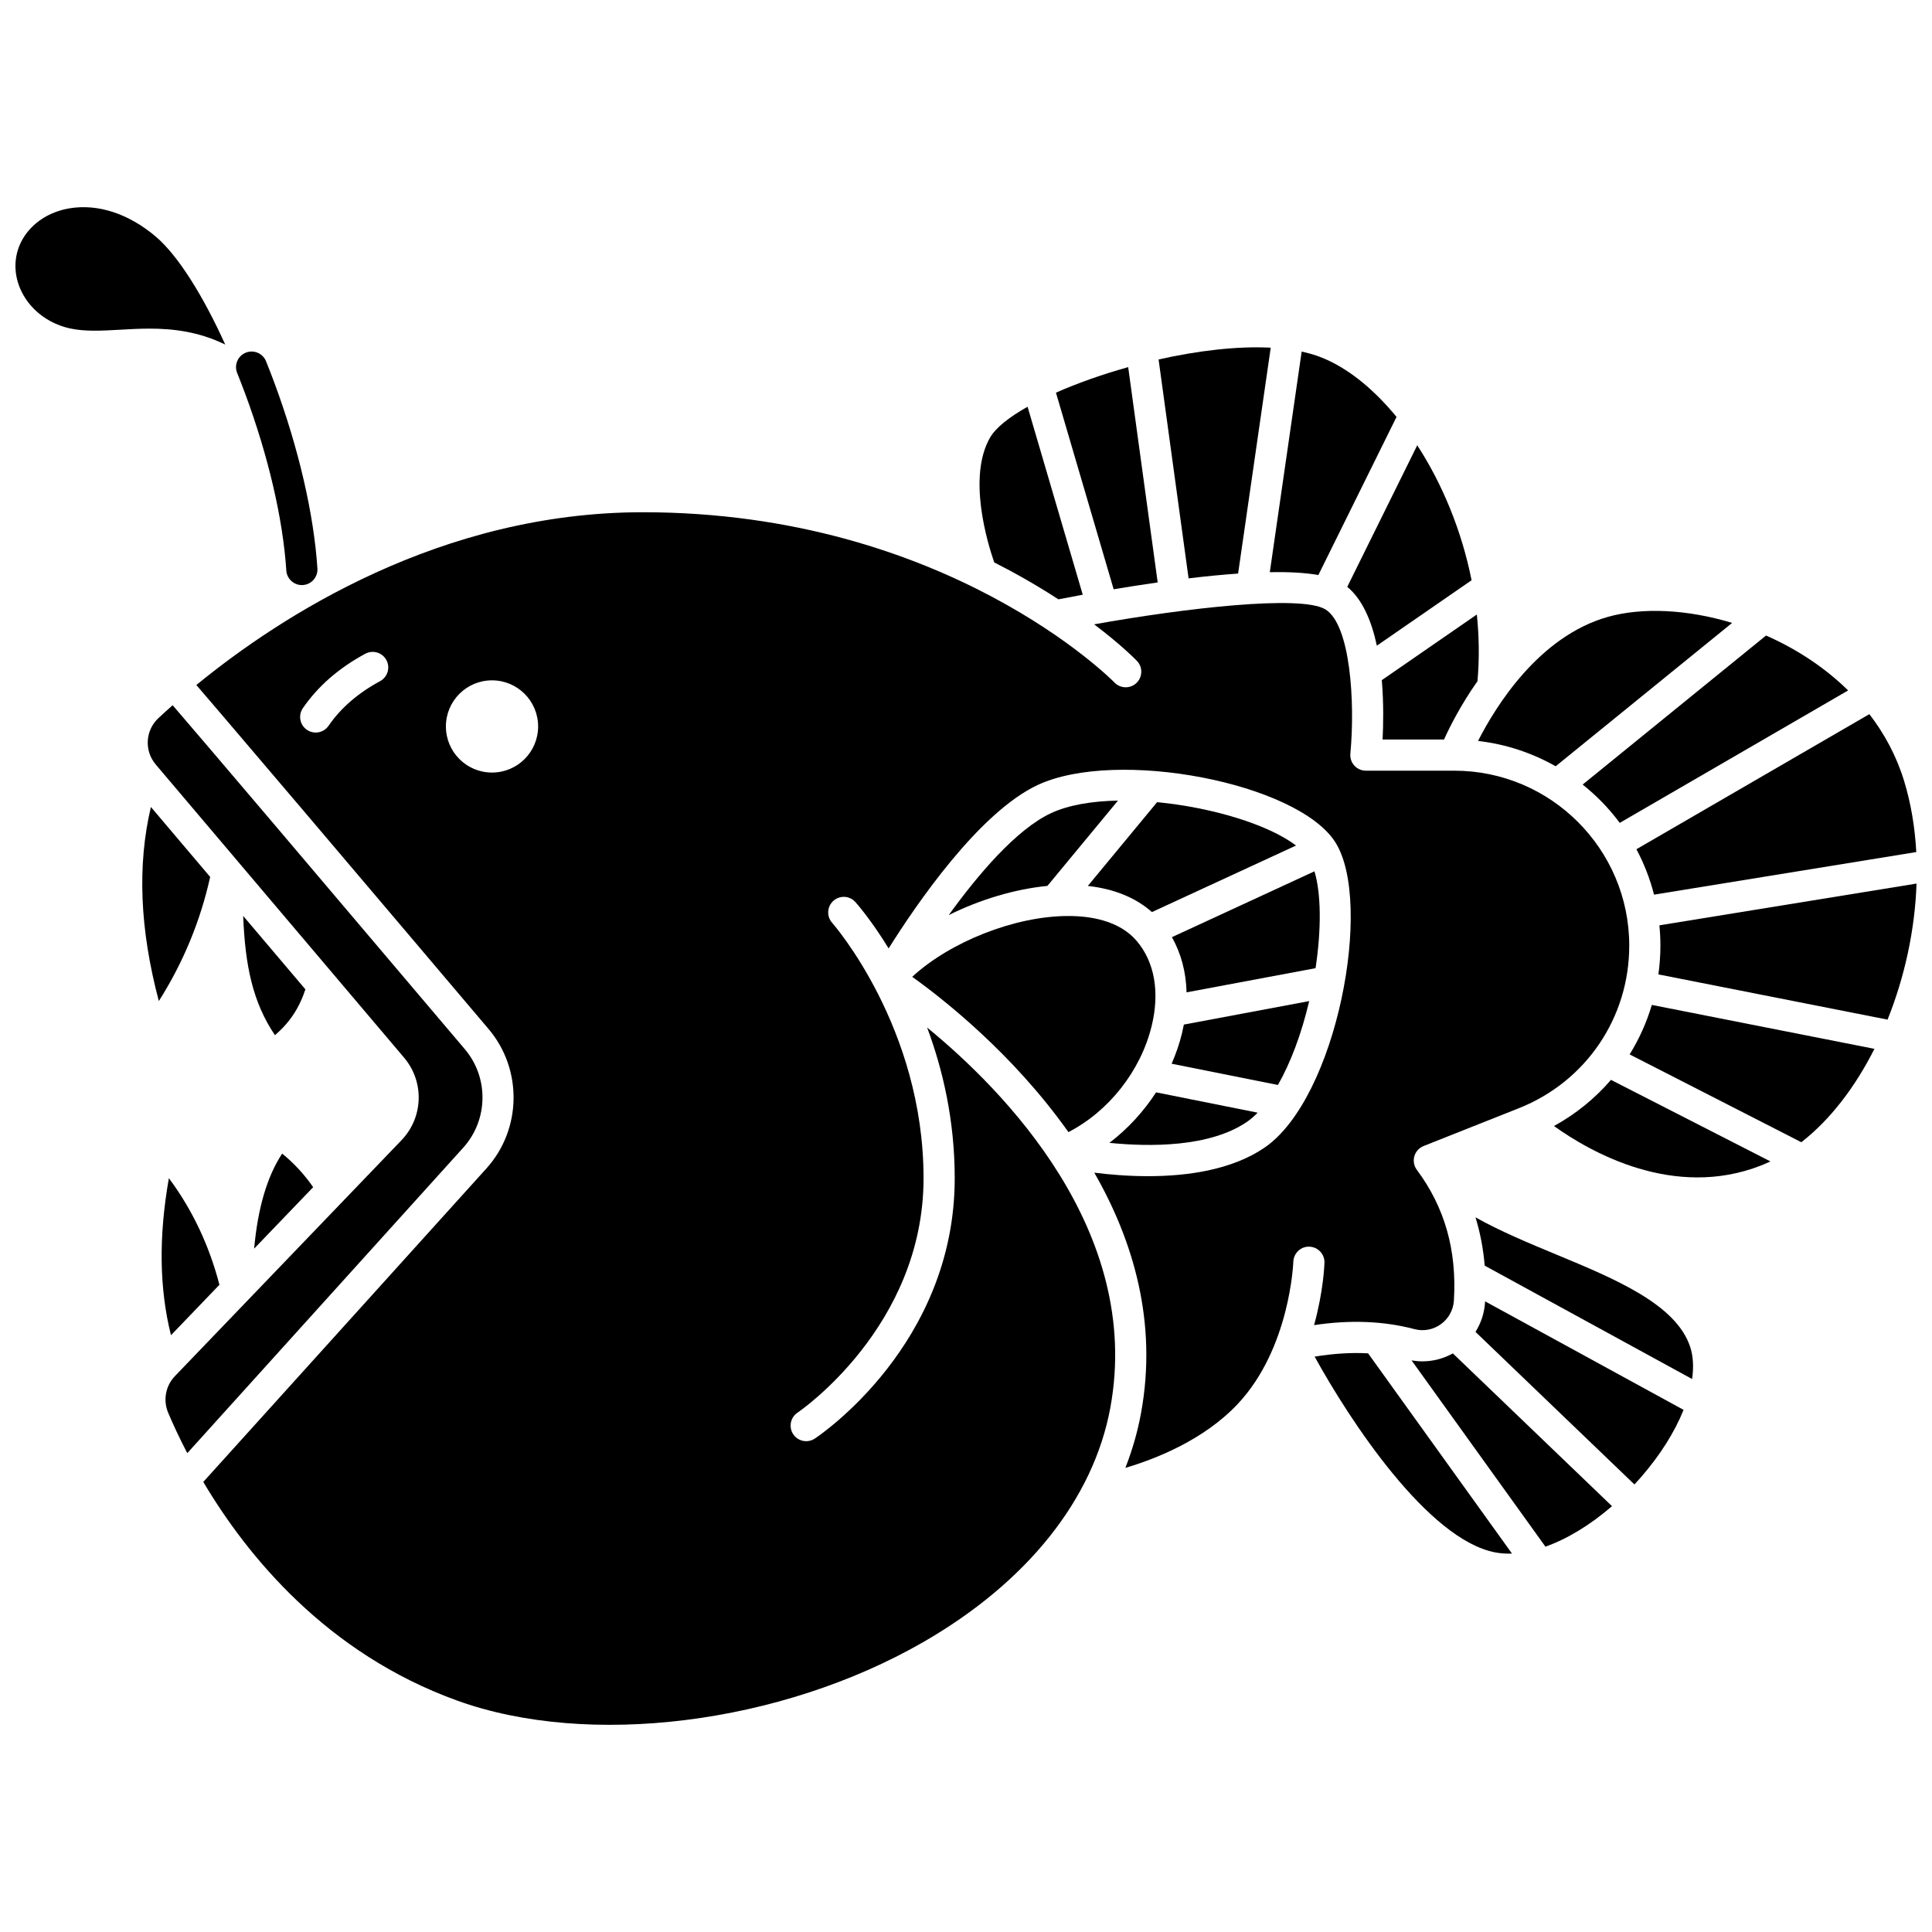 <?xml version="1.0" encoding="UTF-8"?>
<!-- Uploaded to: SVG Repo, www.svgrepo.com, Generator: SVG Repo Mixer Tools -->
<svg width="800px" height="800px" version="1.1" viewBox="144 144 512 512" xmlns="http://www.w3.org/2000/svg">
 <defs>
  <clipPath id="c">
   <path d="m148.09 198h55.906v38h-55.906z"/>
  </clipPath>
  <clipPath id="b">
   <path d="m577 333h74.902v49h-74.902z"/>
  </clipPath>
  <clipPath id="a">
   <path d="m583 378h68.902v37h-68.902z"/>
  </clipPath>
 </defs>
 <path d="m183.99 357.86c-3.637 15.43-2.949 32.379 2.102 51.43 6.465-10.188 11.012-21.215 13.605-32.891z"/>
 <g clip-path="url(#c)">
  <path d="m203.69 235.31c-5.926-13.086-12.605-23.727-18.492-28.68-7.172-6.035-15.258-8.672-22.77-7.422-5.309 0.883-9.789 3.769-12.289 7.918-2.422 4.019-2.707 8.898-0.781 13.383 2.262 5.266 7.18 9.199 13.16 10.52 3.992 0.879 8.531 0.621 13.34 0.348 2.469-0.141 5.066-0.289 7.773-0.289 6.215 0.004 13 0.781 20.059 4.223z"/>
 </g>
 <path d="m411.57 295.18c4.824 2.594 9.133 5.184 12.93 7.652 1.66-0.328 3.852-0.75 6.438-1.227l-14.621-49.816c-4.887 2.754-8.43 5.566-9.93 8.156-6.047 10.469-0.672 28.02 1.098 33.105 1.422 0.719 2.785 1.43 4.086 2.129z"/>
 <path d="m202.15 484.48c-2.707-10.43-7.184-19.906-13.395-28.254-2.734 15.5-2.543 29.23 0.555 41.621z"/>
 <path d="m216.87 418.34c3.922-3.387 6.453-7.223 8.062-12.152l-16.488-19.461c0.523 13.301 2.578 22.973 8.426 31.613z"/>
 <path d="m450.8 298.35-7.82-57.059c-6.914 1.934-13.488 4.269-19.141 6.766l15.293 52.105c3.606-0.605 7.559-1.227 11.668-1.812z"/>
 <path d="m267.19 422.05c-41.344-48.824-69.172-81.582-77.441-91.16-1.371 1.215-2.629 2.359-3.758 3.41-3.492 3.25-3.805 8.664-0.707 12.316l65.781 77.648c5.445 6.426 5.148 15.852-0.684 21.926l-60.031 62.504c-2.481 2.586-3.18 6.402-1.773 9.723 1.238 2.926 2.914 6.578 5.055 10.688l73.141-80.969c6.625-7.336 6.805-18.551 0.418-26.086z"/>
 <path d="m472.11 296 8.645-59.859c-8.969-0.461-19.461 0.816-29.719 3.121l7.953 58.012c4.402-0.531 8.844-0.977 13.121-1.273z"/>
 <path d="m556.27 347.07 46.762-37.992c-11.898-3.609-23.848-4.18-33.012-1.574-18.223 5.18-29.648 23.672-34.324 32.852 7.406 0.852 14.363 3.195 20.574 6.715z"/>
 <path d="m573.25 362.07 60.523-35.098c-6.312-6.203-13.852-11.07-21.754-14.551l-48.605 39.496c3.699 2.941 7.012 6.356 9.836 10.152z"/>
 <path d="m211.35 474.9 15.641-16.285c-2.242-3.277-5.246-6.527-8.223-8.898-3.984 6.078-6.438 14.402-7.418 25.184z"/>
 <g clip-path="url(#b)">
  <path d="m582.34 381.09 69.496-11.285c-0.352-6.496-1.398-12.848-3.223-18.832-2.019-6.617-5.211-12.527-9.215-17.715l-61.727 35.797c2.004 3.773 3.586 7.801 4.668 12.035z"/>
 </g>
 <path d="m493.38 296.39 20.715-41.906c-6.484-7.91-13.797-13.648-21.051-16.18-1.285-0.445-2.652-0.82-4.09-1.129l-8.441 58.453c4.898-0.086 9.316 0.129 12.867 0.762z"/>
 <path d="m508.88 315.11 25.105-17.34c-2.644-13.289-7.848-25.68-14.402-35.766l-18.547 37.52c4.086 3.352 6.481 9.188 7.844 15.586z"/>
 <path d="m510.4 339.98h16.281c1.473-3.262 4.402-9.121 8.867-15.461 0.52-5.922 0.438-11.848-0.172-17.668l-25.184 17.395c0.516 6.074 0.406 11.852 0.207 15.734z"/>
 <path d="m492.39 503.52c9.254 16.816 30.039 48.562 47.938 51.898 1.387 0.258 2.848 0.352 4.367 0.297l-38.137-53.066c-4.492-0.246-9.227 0.059-14.168 0.871z"/>
 <path d="m520.98 504.77c-0.969 0-1.941-0.094-2.91-0.266l35.488 49.379c5.769-2.051 11.871-5.742 17.641-10.734l-42.176-40.484c-2.481 1.383-5.242 2.106-8.043 2.106z"/>
 <g clip-path="url(#a)">
  <path d="m583.76 389.22c0.172 1.77 0.266 3.562 0.266 5.375 0 2.586-0.188 5.133-0.531 7.633l60.727 11.984c4.519-11.25 7.258-23.746 7.68-36.055z"/>
 </g>
 <path d="m395.42 386.51c8.203-4.082 17.414-6.879 26.156-7.738l18.699-22.609c-6.856 0.133-13.117 1.16-17.789 3.352-9.195 4.316-19.352 16.32-27.066 26.996z"/>
 <path d="m427.14 444.02c10.672-5.492 19.18-16.227 22.074-28.172 2.172-8.949 0.754-16.938-3.984-22.496-4.676-5.484-12.473-6.629-18.254-6.602-14.109 0.035-31.23 6.887-41.234 16.117 7.965 5.691 26.605 20.246 41.398 41.152z"/>
 <path d="m556.42 476.46c-7.344-3.047-14.809-6.152-21.402-9.852 1.258 4.094 2.078 8.359 2.441 12.797l54.969 30.051c0.445-3.156 0.301-6.059-0.52-8.543-3.742-11.281-19.883-17.977-35.488-24.453z"/>
 <path d="m575.87 423.43 45.5 23.27c7.66-5.953 14.273-14.625 19.375-24.746l-58.992-11.641c-1.383 4.644-3.363 9.055-5.883 13.117z"/>
 <path d="m555.82 442.41c9.59 6.871 31.738 19.539 54.898 10.449 0.828-0.324 1.648-0.688 2.461-1.074l-42.258-21.609c-4.191 4.883-9.285 9.039-15.102 12.234z"/>
 <path d="m537.55 489.14c-0.172 2.828-1.066 5.496-2.531 7.824l42.121 40.434c0.57-0.613 1.137-1.234 1.695-1.875 5.16-5.918 9.012-12.102 11.328-17.895l-52.602-28.758c-0.008 0.09-0.008 0.18-0.012 0.27z"/>
 <path d="m490.95 409.3-33.215 6.223c-0.145 0.754-0.305 1.512-0.488 2.273-0.672 2.766-1.605 5.477-2.754 8.098l28.168 5.633c3.348-5.848 6.242-13.52 8.289-22.227z"/>
 <path d="m438 446.87c10.688 1.074 26.531 1.188 36.422-5.543 0.969-0.66 1.926-1.492 2.867-2.457l-26.918-5.383c-3.34 5.148-7.559 9.723-12.371 13.383z"/>
 <path d="m518.83 496.23c2.426 0.641 4.984 0.164 7.023-1.312 2.039-1.477 3.297-3.758 3.445-6.266 0.805-13.336-2.41-24.668-9.824-34.641-0.766-1.031-1.008-2.356-0.66-3.59 0.352-1.234 1.254-2.234 2.449-2.711l25.246-10.02c17.773-7.055 29.258-23.969 29.258-43.09 0-25.562-20.797-46.359-46.359-46.359h-23.438c-1.164 0-2.273-0.492-3.055-1.352s-1.164-2.012-1.055-3.168c1.285-13.5 0.055-34.297-6.695-38.273-6.5-3.824-37-0.316-61.203 4.008 7.262 5.492 11.07 9.41 11.34 9.691 1.578 1.645 1.527 4.258-0.117 5.84-1.645 1.578-4.258 1.527-5.84-0.117-0.43-0.449-44.484-45.121-124.98-45.121-53.457 0-95.926 27.449-118.33 45.789 1.531 1.773 3.633 4.227 6.195 7.227 5.508 6.445 13.102 15.371 21.5 25.258 16.793 19.77 36.797 43.387 49.758 58.688 9.043 10.684 8.789 26.57-0.594 36.957l-75.023 83.059c11.684 19.691 32.734 45.453 67.234 57.93 34.887 12.621 85.645 6.281 123.43-15.406 27.605-15.848 45.266-37.949 49.723-62.238 8.594-46.82-28.359-84.18-48.559-100.7 4.141 11.102 7.312 24.594 7.312 39.93 0 43.926-35.57 67.996-37.082 69-0.703 0.465-1.492 0.688-2.277 0.688-1.34 0-2.652-0.648-3.445-1.848-1.258-1.902-0.738-4.465 1.16-5.723 0.328-0.219 33.383-22.711 33.383-62.113 0-40.031-23.98-67.422-24.223-67.691-1.516-1.703-1.367-4.312 0.332-5.828s4.305-1.375 5.824 0.324c0.402 0.449 4.211 4.777 8.812 12.293 7.254-11.574 23.91-35.996 39.465-43.293 20.949-9.828 68.891-0.621 78.918 15.16 10.148 15.973 0.426 67.871-18.82 80.965-8.664 5.894-20.453 7.523-30.824 7.523-5.324 0-10.273-0.43-14.238-0.93 10.324 17.992 16.805 39.645 12.383 63.742-0.906 4.93-2.297 9.77-4.144 14.492 8.098-2.398 20.828-7.418 29.77-16.93 13.871-14.758 14.73-37.457 14.738-37.684 0.07-2.277 1.996-4.117 4.25-4.004 2.277 0.066 4.07 1.965 4.004 4.242-0.016 0.547-0.266 7.555-2.754 16.547 9.547-1.445 18.461-1.094 26.586 1.055zm-274.11-171.71c-5.82 3.133-10.41 7.109-13.648 11.82-0.801 1.164-2.094 1.793-3.406 1.793-0.805 0-1.621-0.234-2.336-0.727-1.879-1.293-2.356-3.863-1.062-5.742 3.988-5.805 9.555-10.652 16.539-14.414 2.008-1.082 4.512-0.328 5.594 1.68 1.078 2.004 0.324 4.508-1.68 5.59zm29.668 24.215c-6.75 0-12.219-5.469-12.219-12.219s5.469-12.219 12.219-12.219 12.219 5.469 12.219 12.219-5.469 12.219-12.219 12.219z"/>
 <path d="m492.34 374.91-37.777 17.449c2.441 4.305 3.754 9.258 3.891 14.621l34.18-6.402c1.582-10.418 1.469-19.914-0.293-25.668z"/>
 <path d="m432.29 378.78c6.938 0.77 12.707 3.117 16.984 6.93l38.18-17.633c-7.277-5.559-22.262-10.105-36.812-11.492z"/>
 <path d="m208.95 248.27c6.152 16.578 10.031 33.242 10.926 46.922 0.145 2.184 1.961 3.859 4.117 3.859 0.09 0 0.184-0.004 0.273-0.008 2.277-0.148 4-2.113 3.852-4.391-0.945-14.453-5.004-31.945-11.422-49.254-0.699-1.887-1.434-3.789-2.188-5.652-0.852-2.113-3.254-3.137-5.375-2.285-2.117 0.852-3.137 3.258-2.285 5.375 0.719 1.789 1.426 3.617 2.102 5.434z"/>
</svg>